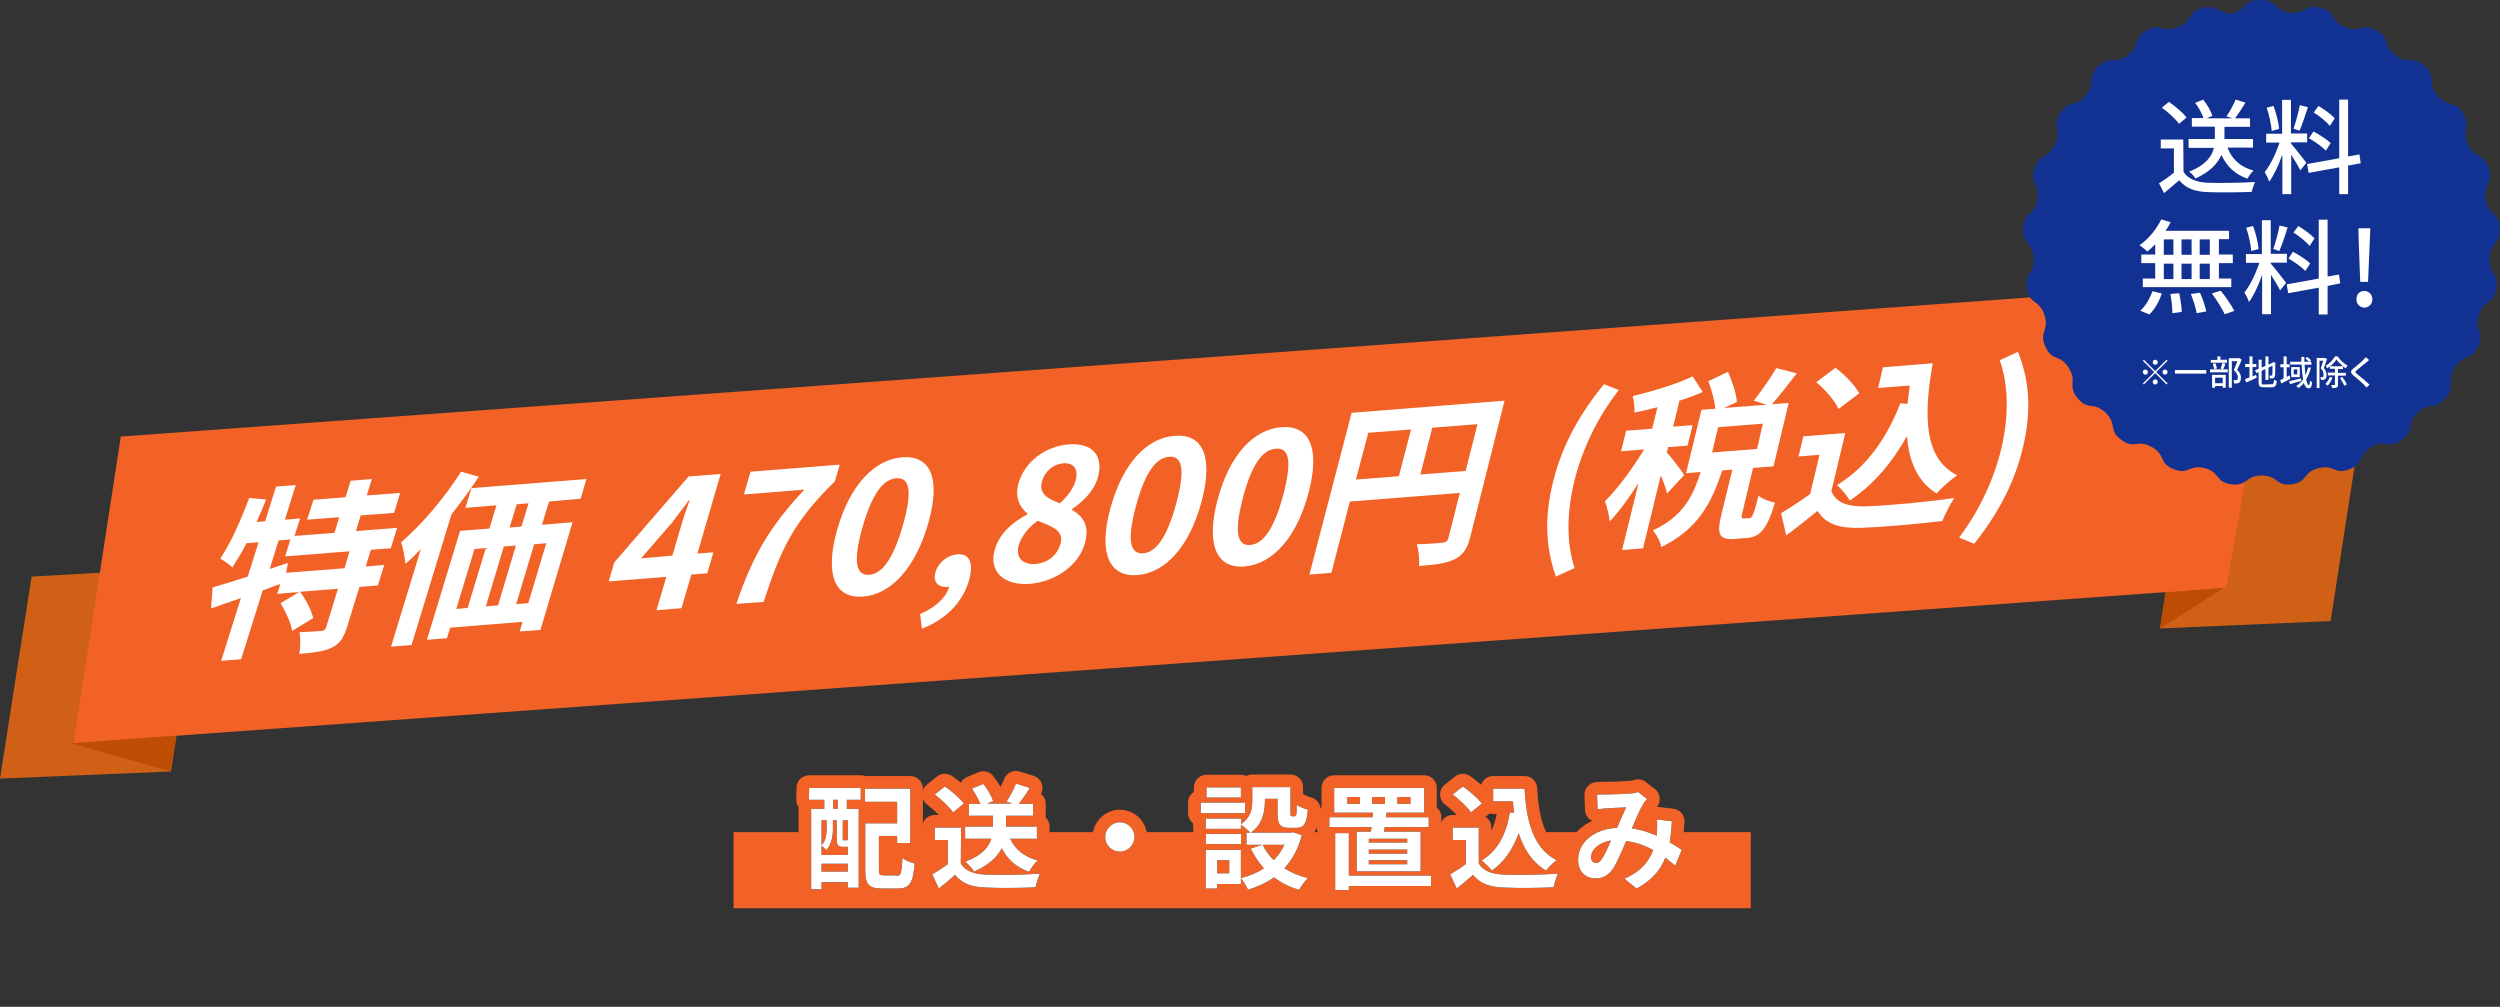 <?xml version="1.0" encoding="utf-8"?>
<!-- Generator: Adobe Illustrator 25.2.1, SVG Export Plug-In . SVG Version: 6.00 Build 0)  -->
<svg version="1.1" id="レイヤー_1" xmlns="http://www.w3.org/2000/svg" xmlns:xlink="http://www.w3.org/1999/xlink" x="0px"
	 y="0px" viewBox="0 0 989 398.3" style="enable-background:new 0 0 989 398.3;" xml:space="preserve">
<rect x="0" y="0" width="989" height="398.3" fill="#333333" stroke="none"/>
<style type="text/css">
	.st0{fill:#CF6015;}
	.st1{fill:#F26226;}
	.st2{fill:#113293;}
	.st3{fill:#FFFFFF;}
	.st4{fill:#BC4D02;}
	.st5{fill:none;stroke:#F26226;stroke-width:10;stroke-linejoin:round;stroke-miterlimit:10;}
</style>
<polygon class="st0" points="0,308 12.5,228.1 80,224.3 67.6,305.2 "/>
<polygon class="st0" points="854.5,248.6 866.9,168.6 934.5,164.8 922,245.7 "/>
<polygon class="st1" points="47.8,172.7 29.1,294 880.7,232.5 902.4,110.4 "/>
<path id="パス_577" class="st2" d="M894.5,0c6.5,0,4.9,4.1,11.3,5c6.5,0.8,5.9-3.6,12.2-1.9c6.3,1.6,3.7,5.2,9.8,7.7
	c6.1,2.4,6.6-2,12.3,1.2s2.3,6,7.6,9.9s6.9-0.3,11.6,4.3c4.8,4.5,0.8,6.4,4.9,11.5c4.2,5.1,6.7,1.5,10.2,7.1s-0.8,6.4,2,12.4
	s6.1,3.1,8.1,9.4s-2.4,6-1.1,12.5c1.2,6.5,5.2,4.6,5.6,11.2s-3.8,5.2-4.2,11.8s3.9,5.7,2.7,12.2s-4.9,4.1-6.9,10.4s2.4,6.5-0.4,12.5
	c-2.8,6-5.8,2.7-9.2,8.3c-3.5,5.6,0.7,6.9-3.5,12s-6.2,1.2-11,5.7s-1,6.9-6.3,10.8c-5.3,3.9-6.3-0.4-12,2.8s-2.7,6.4-8.7,8.8
	c-6.1,2.4-6-2-12.3-0.4s-4.2,5.5-10.6,6.4c-6.5,0.8-5.3-3.5-11.9-3.5c-6.5,0-5.4,4.3-11.9,3.5s-4.3-4.7-10.6-6.4
	c-6.3-1.6-6.3,2.8-12.3,0.4s-3-5.6-8.7-8.8s-6.8,1.1-12-2.8c-5.3-3.9-1.5-6.2-6.3-10.8c-4.8-4.5-6.8-0.6-11-5.7s0-6.4-3.5-12
	s-6.5-2.3-9.2-8.3c-2.8-6,1.6-6.2-0.4-12.5s-5.7-3.9-6.9-10.4s3.1-5.6,2.7-12.2c-0.4-6.6-4.6-5.2-4.2-11.8c0.4-6.6,4.4-4.7,5.6-11.2
	c1.2-6.5-3.2-6.2-1.1-12.5s5.4-3.4,8.1-9.4s-1.5-6.8,2-12.4s6-2,10.2-7.1s0.2-7,4.9-11.5c4.8-4.5,6.3-0.4,11.6-4.3s1.9-6.7,7.6-9.9
	c5.7-3.2,6.2,1.2,12.3-1.2s3.4-6,9.8-7.7s8,4.4,13.8,1.4C890.1,1.7,888,0,894.5,0z"/>
<path class="st3" d="M863.8,68c1.8,2.8,5.1,4.1,9.6,4.3c4.5,0.2,13.6,0,18.7-0.3c-0.4,0.9-1.1,2.7-1.3,3.9
	c-4.6,0.2-12.8,0.3-17.4,0.1c-5.2-0.2-8.7-1.5-11.3-4.7c-1.9,1.7-3.9,3.3-6,5.1l-2-3.9c1.8-1.1,4-2.6,5.9-4.2v-9.6h-5.2v-3.5h8.9
	L863.8,68L863.8,68z M862,49c-1.3-1.9-4.2-4.6-6.8-6.4l2.8-2.3c2.6,1.8,5.6,4.3,7,6.2L862,49z M881.2,58.4c1.7,4.5,5.1,7.7,10.3,9.1
	c-0.9,0.7-1.9,2.2-2.4,3.2c-4.9-1.7-8.2-4.9-10.3-9.4c-1.5,3.3-4.4,6.7-10.3,9.3c-0.4-0.8-1.6-2.1-2.5-2.7c6.7-2.6,9.1-6.2,9.8-9.4
	h-10V55h10.4v-0.5v-4.4h-9.1v-3.4h4.6c-0.6-1.8-1.9-4.2-3.3-6l3.2-1.3c1.5,1.9,3.1,4.6,3.6,6.4l-2.2,1h10.1l-2.3-0.8
	c1.3-1.8,2.8-4.6,3.6-6.6l3.9,1.2c-1.3,2.2-2.9,4.6-4.1,6.2h5.9v3.4H880v4.4V55h11.3v3.4H881.2z"/>
<path class="st3" d="M906.4,56.9c1.2,1.3,5.1,6.3,6,7.5l-2.4,3c-0.7-1.5-2.2-4-3.6-6.2v15.6h-3.5V61.1c-1.4,4.1-3.3,8.2-5.2,10.8
	c-0.3-1.1-1.2-2.8-1.8-3.8c2.2-2.7,4.5-7.5,5.9-11.7h-5.3v-3.5h6.3V39.5h3.5v13.3h6.4v3.5h-6.4L906.4,56.9
	C906.3,56.9,906.4,56.9,906.4,56.9z M898.7,51.8c-0.2-2.5-1-6.3-2-9.2l2.7-0.7c1.1,2.9,2,6.6,2.2,9.1L898.7,51.8z M913,42.4
	c-1,3.2-2.3,7-3.3,9.3l-2.4-0.8c0.9-2.5,2-6.5,2.5-9.3L913,42.4z M928.9,65.5v11.3h-3.5V66.2l-12.1,2.2l-0.6-3.5l12.7-2.3V39.4h3.5
	v22.5l4.5-0.8l0.5,3.5L928.9,65.5z M920.1,59.6c-1.4-1.5-4.3-3.6-6.7-4.9l1.8-2.7c2.4,1.3,5.4,3.2,6.8,4.6L920.1,59.6z M921.7,49.8
	c-1.3-1.6-4-3.8-6.4-5.3l1.9-2.6c2.3,1.4,5.1,3.4,6.4,4.9L921.7,49.8z"/>
<path class="st3" d="M852.6,96.6c-1,1.1-2.1,2.1-3.1,2.9c-0.7-0.7-2.2-1.9-3.1-2.5c3.5-2.4,6.7-6.3,8.6-10.2l3.7,1.1
	c-0.6,1.2-1.2,2.3-2,3.4h25.1v3.3h-4v6.1h5.5v3.4h-5.5v6.1h4.9v3.4h-35v-3.4h4.9v-6.1h-5.5v-3.4h5.5L852.6,96.6L852.6,96.6z
	 M846.7,122.9c2-1.7,3.8-4.8,4.8-7.7l3.7,0.9c-1,3.1-2.8,6.3-4.9,8.3L846.7,122.9z M856,100.8h3.8v-6.1H856V100.8z M856,110.4h3.8
	v-6.1H856V110.4z M862.1,116c0.5,2.4,1,5.5,1,7.4l-3.7,0.5c0-1.9-0.3-5.1-0.8-7.6L862.1,116z M867,100.8v-6.1h-4v6.1H867z
	 M863,104.3v6.1h4v-6.1H863z M870.3,115.8c1.1,2.3,2.1,5.5,2.5,7.4l-3.8,0.7c-0.3-2-1.3-5.1-2.3-7.6L870.3,115.8z M874.2,94.7h-4
	v6.1h4V94.7z M874.2,104.3h-4v6.1h4V104.3z M878.5,115c2,2.4,4.3,5.8,5.4,8l-3.8,1.3c-1-2.2-3.2-5.7-5.1-8.2L878.5,115z"/>
<path class="st3" d="M898.4,104.4c1.2,1.3,5.1,6.3,6,7.5l-2.4,3c-0.7-1.5-2.2-4-3.6-6.2v15.6h-3.5v-15.6c-1.4,4.1-3.3,8.2-5.2,10.8
	c-0.3-1.1-1.2-2.8-1.8-3.8c2.2-2.7,4.5-7.5,5.9-11.7h-5.3v-3.5h6.3V87.1h3.5v13.3h6.4v3.5h-6.4L898.4,104.4L898.4,104.4z
	 M890.6,99.3c-0.2-2.5-1-6.3-2-9.2l2.7-0.7c1.1,2.9,2,6.6,2.2,9.1L890.6,99.3z M905,90c-1,3.2-2.3,7-3.3,9.3l-2.4-0.8
	c0.9-2.5,2-6.5,2.5-9.3L905,90z M920.8,113.1v11.3h-3.5v-10.6l-12.1,2.2l-0.6-3.5l12.7-2.3V86.9h3.5v22.5l4.5-0.8l0.5,3.5
	L920.8,113.1z M912,107.2c-1.4-1.5-4.3-3.6-6.7-4.9l1.8-2.7c2.4,1.3,5.4,3.2,6.8,4.6L912,107.2z M913.7,97.3c-1.3-1.6-4-3.8-6.4-5.3
	l1.9-2.6c2.3,1.4,5.1,3.4,6.4,4.9L913.7,97.3z"/>
<path class="st3" d="M932.2,118.4c0-2,1.3-3.3,3.1-3.3s3.2,1.4,3.2,3.3s-1.4,3.3-3.2,3.3C933.5,121.6,932.2,120.3,932.2,118.4z
	 M933.1,95.2l-0.1-4.9h4.7l-0.2,4.9l-0.7,16.3h-3.1L933.1,95.2z"/>
<path class="st3" d="M857.5,142.7l-4.5,4.5l4.5,4.5l-0.4,0.4l-4.5-4.5l-4.5,4.5l-0.4-0.4l4.5-4.5l-4.5-4.5l0.4-0.4l4.5,4.5l4.5-4.5
	L857.5,142.7z M848.7,148.2c-0.6,0-1-0.5-1-1c0-0.6,0.5-1,1-1c0.6,0,1,0.5,1,1C849.8,147.8,849.3,148.2,848.7,148.2z M851.6,143.3
	c0-0.6,0.5-1,1-1c0.6,0,1,0.5,1,1c0,0.6-0.5,1-1,1S851.6,143.9,851.6,143.3z M853.6,151.1c0,0.6-0.5,1-1,1c-0.6,0-1-0.5-1-1
	c0-0.6,0.5-1,1-1C853.2,150,853.6,150.5,853.6,151.1z M856.5,146.2c0.6,0,1,0.5,1,1c0,0.6-0.5,1-1,1c-0.6,0-1-0.5-1-1
	C855.5,146.6,855.9,146.2,856.5,146.2z"/>
<path class="st3" d="M872.8,146.4v1.4h-12.4v-1.4H872.8z"/>
<path class="st3" d="M874.3,146.1h7v1.2h-7V146.1z M881.1,143.5h-6.5v-1.1h2.6V141h1.2v1.3h2.6v1.2H881.1z M875.1,148.3h5.4v5.1
	h-1.2v-0.7h-3v0.7h-1.2V148.3z M875.9,146c-0.1-0.6-0.3-1.5-0.5-2.1l1-0.2c0.3,0.6,0.5,1.5,0.6,2.1L875.9,146z M876.3,149.4v2.2h3
	v-2.2H876.3z M878.5,145.8c0.2-0.6,0.5-1.5,0.7-2.2l1.2,0.3c-0.3,0.8-0.6,1.6-0.9,2.2L878.5,145.8z M886.8,142.3
	c-0.5,1.3-1.2,2.9-1.8,4c1.3,1.2,1.5,2.3,1.5,3.2s-0.2,1.5-0.7,1.9c-0.3,0.2-0.6,0.3-0.9,0.3c-0.3,0-0.7,0-1.1,0
	c0-0.4-0.1-0.9-0.3-1.3c0.4,0,0.7,0,0.9,0s0.4-0.1,0.5-0.1c0.3-0.2,0.4-0.5,0.4-1c0-0.8-0.4-1.8-1.6-2.9c0.5-1.1,1-2.5,1.4-3.5h-2.2
	v10.5h-1.2v-11.7h3.9l0.2-0.1L886.8,142.3z"/>
<path class="st3" d="M891.1,148.9c0.5-0.2,1-0.4,1.4-0.6l0.3,1.1c-1.4,0.7-3,1.4-4.2,1.9l-0.5-1.3c0.5-0.2,1.1-0.4,1.8-0.7v-4.1
	h-1.7V144h1.7v-3h1.2v3h1.5v1.2h-1.5V148.9z M898.6,152c0.7,0,0.9-0.3,1-1.8c0.3,0.2,0.8,0.4,1.1,0.5c-0.2,1.9-0.6,2.5-2,2.5h-3.1
	c-1.7,0-2.1-0.4-2.1-2.1v-3.9l-0.9,0.4l-0.5-1.1l1.4-0.6v-3.6h1.2v3.1l1.5-0.6V141h1.2v3.2l1.5-0.6l0.2-0.2l0.2-0.2l0.9,0.3
	l-0.1,0.2c0,2.5,0,4.4-0.1,4.9c-0.1,0.6-0.3,0.9-0.7,1s-0.9,0.1-1.3,0.1c0-0.3-0.1-0.8-0.3-1.1c0.3,0,0.7,0,0.8,0
	c0.2,0,0.3-0.1,0.4-0.3c0.1-0.3,0.1-1.5,0.1-3.6l-1.6,0.7v4.9h-1.2V146l-1.5,0.7v4.5c0,0.8,0.1,0.9,1,0.9L898.6,152L898.6,152z"/>
<path class="st3" d="M906.1,149.8c-1.2,0.7-2.5,1.4-3.6,1.9l-0.5-1.3c0.4-0.2,0.9-0.4,1.4-0.7v-4.4h-1.3v-1.2h1.3V141h1.2v3.1h1.2
	v1.2h-1.2v3.8c0.4-0.2,0.7-0.4,1.1-0.6L906.1,149.8z M910.4,150.7c-1.6,0.4-3.2,0.9-4.5,1.3l-0.3-1.2c1.2-0.3,3-0.7,4.7-1.1
	L910.4,150.7z M914.2,145.4c-0.4,1.8-1.1,3.4-1.9,4.7c0.3,1.4,0.7,2.2,1.1,2.2c0.2,0,0.4-0.5,0.4-1.8c0.2,0.3,0.6,0.6,0.9,0.7
	c-0.2,1.8-0.5,2.4-1.5,2.4c-0.8,0-1.4-0.8-1.8-2.1c-0.6,0.8-1.3,1.4-2.1,2c-0.2-0.2-0.7-0.6-0.9-0.8c1.1-0.7,1.9-1.5,2.7-2.6
	c-0.3-1.6-0.5-3.7-0.6-5.9H906v-1.1h4.4c0-0.6,0-1.3,0-1.9h1.2c0,0.7,0,1.3,0,1.9h1.8c-0.3-0.4-0.9-0.9-1.4-1.3l0.7-0.6
	c0.6,0.4,1.3,1,1.6,1.4l-0.6,0.6h0.7v1.1h-2.7c0.1,1.6,0.2,3,0.3,4.2c0.4-1,0.8-2,1.1-3.1L914.2,145.4z M909.8,145.2v4h-3.4v-4
	H909.8z M908.8,146.1h-1.4v2h1.4V146.1z"/>
<path class="st3" d="M920.6,142c-0.4,1.1-0.9,2.6-1.3,3.6c0.9,1.1,1.1,2,1.1,2.8s-0.2,1.3-0.6,1.6c-0.2,0.1-0.5,0.2-0.7,0.3
	c-0.3,0-0.6,0-0.9,0c0-0.3-0.1-0.8-0.3-1.1c0.3,0,0.5,0,0.7,0s0.3,0,0.4-0.1c0.2-0.1,0.2-0.5,0.2-0.9c0-0.7-0.2-1.6-1.1-2.5
	c0.3-0.9,0.7-2.1,1-3h-1.5v10.8h-1.1v-11.9h3h0.2L920.6,142z M922.7,149.4c-0.4,1.2-1.2,2.5-1.9,3.2c-0.2-0.2-0.7-0.6-0.9-0.7
	c0.7-0.7,1.4-1.7,1.8-2.8L922.7,149.4z M924.9,148.5v3.6c0,0.6-0.1,1-0.5,1.2s-1,0.2-1.8,0.2c0-0.3-0.2-0.9-0.4-1.2
	c0.6,0,1.1,0,1.3,0s0.2-0.1,0.2-0.2v-3.6h-2.8v-1.1h2.8v-1.5h-2v-1c-0.4,0.3-0.7,0.6-1.1,0.8c-0.1-0.3-0.4-0.8-0.6-1
	c1.5-0.8,3-2.4,3.7-3.7h1.1c1,1.5,2.5,2.9,3.9,3.6c-0.2,0.3-0.5,0.7-0.7,1.1c-0.4-0.2-0.7-0.5-1.1-0.7v1h-2v1.5h3.1v1.1h-3.1
	L924.9,148.5L924.9,148.5z M926.9,144.9c-1-0.8-2-1.8-2.6-2.7c-0.6,0.9-1.4,1.9-2.5,2.7H926.9z M926.6,149.1c0.7,0.9,1.5,2.2,1.8,3
	l-1,0.5c-0.3-0.8-1.1-2.1-1.7-3L926.6,149.1z"/>
<path class="st3" d="M936.2,143.3c-0.9,0.8-2.8,2.2-3.8,3.1c-0.8,0.7-0.8,0.8,0,1.5c1.2,1,3.6,2.9,5,4.3l-1.2,1.1
	c-0.3-0.4-0.7-0.7-1-1.1c-0.9-0.9-2.9-2.7-4.2-3.7c-1.3-1.1-1.2-1.8,0.1-2.8c1-0.9,3-2.4,3.9-3.4c0.3-0.3,0.7-0.7,0.9-1l1.3,1.1
	C936.9,142.7,936.5,143.1,936.2,143.3z"/>
<polygon class="st4" points="28.2,294 67.6,305.2 69.8,291 "/>
<polygon class="st4" points="856.7,234.4 854.5,248.6 879.8,232.5 "/>
<rect id="長方形_1461_1_" x="290.2" y="329.2" class="st1" width="402.4" height="30.1"/>
<g>
	<g>
		<path class="st5" d="M320.1,311.7h20.4v4.7H335v3.6h4.7v31.2h-4.3V349H325v2.8h-4.1V320h5.2v-3.6H320L320.1,311.7z M333.5,335
			c-1.9,0-2.5-0.6-2.5-3.2v-7.3h-1.5v3.6c0,2.5-0.5,5.8-2.6,8.2c-0.4-0.5-1.3-1.3-1.9-1.7v3.6h10.4V335H335H333.5z M325,324.5v9.9
			c1.8-1.9,2-4.4,2-6.4v-3.5H325z M335.4,344.8v-3.1H325v3.1H335.4z M331.4,316.4h-1.8v3.6h1.8V316.4z M335.4,324.5h-2v7.3
			c0,0.6,0,0.6,0.4,0.6h0.8c0.4,0,0.5,0,0.6-0.1c0,0,0.1,0.1,0.2,0.2V324.5z M354.7,346.5c1.7,0,2-1.1,2.3-7
			c1.2,0.9,3.4,1.8,4.8,2.1c-0.5,7.6-2,9.9-6.6,9.9h-6.3c-5,0-6.6-1.5-6.6-7.1v-18.7h12.6v-8.5h-12.7V312h17.9v21.5h-5.2v-2.8h-7.2
			v13.5c0,1.9,0.3,2.1,2,2.1h5L354.7,346.5L354.7,346.5z"/>
		<path class="st5" d="M380.1,341.6c1.8,3,5.2,4.2,9.9,4.4c5.3,0.2,15.4,0.1,21.4-0.4c-0.6,1.3-1.4,3.9-1.7,5.4
			c-5.4,0.3-14.4,0.4-19.8,0.1c-5.5-0.2-9.2-1.5-12.1-5c-2,1.8-4,3.5-6.4,5.4l-2.6-5.6c1.9-1.1,4.2-2.6,6.2-4.1v-9.5h-5.2v-4.9h10.4
			L380.1,341.6L380.1,341.6z M377,321.4c-1.4-2.2-4.6-5.1-7.2-7.1l4-3.2c2.7,1.9,6,4.7,7.5,6.8L377,321.4z M399.6,331.8
			c2,4.2,5.6,7.2,10.9,8.6c-1.1,1-2.7,3.1-3.4,4.5c-5.1-1.8-8.5-4.9-10.8-9.3c-1.8,3.4-5.1,6.6-10.9,9.2c-0.7-1.1-2.3-3-3.6-3.9
			c6.8-2.5,9.4-5.9,10.4-9.1h-10.4V327h11v-4.3h-9.5V318h4.5c-0.7-1.8-2-4.1-3.3-6l4.5-1.9c1.7,2.1,3.3,4.9,3.9,6.8l-2.4,1h10
			l-2.3-0.8c1.3-2,2.9-4.9,3.7-7.1l5.5,1.7c-1.4,2.3-3,4.5-4.3,6.3h5.6v4.7H398v4.3h12.2v4.8H399.6z"/>
		<path class="st5" d="M448.8,331.1c0,3.2-2.6,5.8-5.8,5.8s-5.8-2.6-5.8-5.8c0-3.1,2.6-5.8,5.8-5.8S448.8,327.9,448.8,331.1z"/>
		<path class="st5" d="M492.6,321.7H475v-4.2h17.6V321.7z M515,330.4c-1.4,5.4-3.8,9.7-6.9,13.1c2.7,1.7,5.8,3,9.3,3.9
			c-1.2,1.1-2.7,3.2-3.5,4.6c-3.8-1.1-7.1-2.8-9.9-4.9c-3,2.1-6.5,3.7-10.3,4.9c-0.5-1.3-1.8-3.4-2.8-4.6v2.3h-9.4v1.8H477v-15.3
			h13.9v11.2c3.4-0.9,6.4-2.1,9.1-3.9c-2.1-2.3-3.8-4.9-5.2-7.8l4.6-1.5h-6.3v-4.8h1.5c-0.8-0.9-2.7-2.5-3.7-3.2v1.7H477v-4.1h14
			v2.2c3.9-2.7,4.4-6.2,4.4-9.2v-5.4h15.1v10.1c0,1.3,0.1,1.4,0.6,1.4h1.1c0.6,0,0.8-0.6,0.8-4.5c1,0.8,3.1,1.5,4.4,1.9
			c-0.5,5.6-1.6,7.2-4.6,7.2H510c-3.6,0-4.6-1.4-4.6-5.8V316h-5v0.8c0,4.2-0.9,9.4-5.6,12.6h15.8l0.9-0.2L515,330.4z M491,333.9
			h-13.9v-4H491V333.9z M490.9,315.5h-13.6v-4h13.6V315.5z M486.3,340.3h-4.8v5.2h4.8V340.3z M499.5,334.2c1.1,2.3,2.6,4.3,4.4,6.1
			c1.8-1.8,3.1-3.8,4.2-6.1H499.5z"/>
		<path class="st5" d="M542.3,329c0.1-0.5,0.2-1.1,0.3-1.8h-16.7v-3.9H543l0.1-1.8h-15.3v-9.8h35.6v9.8h-14.9l-0.2,1.8h16.9v3.9
			h-17.4l-0.3,1.8H562v15.7h-25.3V329H542.3z M566.1,350.5h-32.5v1.6h-5.4v-22.5h5.4v16.8h32.5V350.5z M538,315.3h-5v2.7h5V315.3z
			 M556.7,331.8h-15.2v1.5h15.2V331.8z M556.7,336.1h-15.2v1.6h15.2V336.1z M556.7,340.3h-15.2v1.6h15.2V340.3z M542.8,318h5.1v-2.7
			h-5.1V318z M552.8,318h5.2v-2.7h-5.2V318z"/>
		<path class="st5" d="M585,341.6c1.8,3,5.2,4.2,9.9,4.4c5.3,0.2,15.4,0.1,21.4-0.4c-0.6,1.3-1.4,3.9-1.7,5.4
			c-5.4,0.3-14.4,0.4-19.8,0.1c-5.5-0.2-9.2-1.5-12.1-5c-2,1.8-4,3.5-6.4,5.4l-2.6-5.6c1.9-1.1,4.2-2.6,6.2-4.1v-9.5h-5.2v-4.9H585
			V341.6z M581.9,321.4c-1.4-2.2-4.6-5.1-7.2-7.1l4-3.2c2.7,1.9,6,4.7,7.5,6.8L581.9,321.4z M599,321.5c-0.2-1.5-0.4-3-0.5-4.5h-7.8
			v-5h12.4c0.7,12.7,3.4,23.6,12.7,28.3c-1.3,0.9-3.2,2.8-4.2,4.1c-5.5-3.3-8.8-8.5-10.8-14.8c-2.3,6.4-5.7,11.4-10.6,14.8
			c-0.8-1-2.9-3.1-4.1-4c6.3-3.7,9.8-10.4,11.2-19L599,321.5z"/>
		<path class="st5" d="M635.4,314.3c2.6,0,7.3-0.2,9.5-0.4c1.1,0,2.3-0.3,3.1-0.6l3.6,2.8c-0.6,0.7-1.2,1.3-1.5,1.9
			c-1.2,1.9-2.9,5.8-4.5,9.7c3.5,0.5,6.8,1.6,9.8,2.9c0-0.5,0.1-1,0.1-1.5c0.1-1.8,0.1-3.6,0-4.9l5.9,0.7c-0.2,3-0.4,5.8-0.9,8.3
			c1.9,1.1,3.5,2.1,4.8,3l-2.6,6.3c-1.2-1.1-2.5-2.1-3.9-3.2c-2,5.1-5.4,9-11.4,12.2l-4.8-3.9c6.8-2.9,9.9-7.2,11.4-11.3
			c-3.2-1.8-6.8-3.1-10.7-3.6c-1.6,3.8-3.5,8.3-5.1,10.8c-1.8,2.7-4,4-7,4c-4,0-6.9-2.7-6.9-7.3c0-7,6.3-12.3,15.4-12.7
			c1.3-3,2.6-6,3.6-8.1c-1.8,0.1-5.7,0.2-7.7,0.4c-0.9,0-2.5,0.2-3.6,0.4l-0.2-5.8C632.8,314.2,634.4,314.3,635.4,314.3z
			 M631.4,341.4c0.9,0,1.5-0.4,2.3-1.6c1.2-1.7,2.4-4.5,3.6-7.3c-5,0.8-7.9,3.8-7.9,6.7C629.5,340.7,630.4,341.4,631.4,341.4z"/>
	</g>
	<g>
		<path d="M320.1,311.7h20.4v4.7H335v3.6h4.7v31.2h-4.3V349H325v2.8h-4.1V320h5.2v-3.6H320L320.1,311.7z M333.5,335
			c-1.9,0-2.5-0.6-2.5-3.2v-7.3h-1.5v3.6c0,2.5-0.5,5.8-2.6,8.2c-0.4-0.5-1.3-1.3-1.9-1.7v3.6h10.4V335H335H333.5z M325,324.5v9.9
			c1.8-1.9,2-4.4,2-6.4v-3.5H325z M335.4,344.8v-3.1H325v3.1H335.4z M331.4,316.4h-1.8v3.6h1.8V316.4z M335.4,324.5h-2v7.3
			c0,0.6,0,0.6,0.4,0.6h0.8c0.4,0,0.5,0,0.6-0.1c0,0,0.1,0.1,0.2,0.2V324.5z M354.7,346.5c1.7,0,2-1.1,2.3-7
			c1.2,0.9,3.4,1.8,4.8,2.1c-0.5,7.6-2,9.9-6.6,9.9h-6.3c-5,0-6.6-1.5-6.6-7.1v-18.7h12.6v-8.5h-12.7V312h17.9v21.5h-5.2v-2.8h-7.2
			v13.5c0,1.9,0.3,2.1,2,2.1h5L354.7,346.5L354.7,346.5z"/>
		<path d="M380.1,341.6c1.8,3,5.2,4.2,9.9,4.4c5.3,0.2,15.4,0.1,21.4-0.4c-0.6,1.3-1.4,3.9-1.7,5.4c-5.4,0.3-14.4,0.4-19.8,0.1
			c-5.5-0.2-9.2-1.5-12.1-5c-2,1.8-4,3.5-6.4,5.4l-2.6-5.6c1.9-1.1,4.2-2.6,6.2-4.1v-9.5h-5.2v-4.9h10.4L380.1,341.6L380.1,341.6z
			 M377,321.4c-1.4-2.2-4.6-5.1-7.2-7.1l4-3.2c2.7,1.9,6,4.7,7.5,6.8L377,321.4z M399.6,331.8c2,4.2,5.6,7.2,10.9,8.6
			c-1.1,1-2.7,3.1-3.4,4.5c-5.1-1.8-8.5-4.9-10.8-9.3c-1.8,3.4-5.1,6.6-10.9,9.2c-0.7-1.1-2.3-3-3.6-3.9c6.8-2.5,9.4-5.9,10.4-9.1
			h-10.4V327h11v-4.3h-9.5V318h4.5c-0.7-1.8-2-4.1-3.3-6l4.5-1.9c1.7,2.1,3.3,4.9,3.9,6.8l-2.4,1h10l-2.3-0.8c1.3-2,2.9-4.9,3.7-7.1
			l5.5,1.7c-1.4,2.3-3,4.5-4.3,6.3h5.6v4.7H398v4.3h12.2v4.8H399.6z"/>
		<path d="M448.8,331.1c0,3.2-2.6,5.8-5.8,5.8s-5.8-2.6-5.8-5.8c0-3.1,2.6-5.8,5.8-5.8S448.8,327.9,448.8,331.1z"/>
		<path d="M492.6,321.7H475v-4.2h17.6V321.7z M515,330.4c-1.4,5.4-3.8,9.7-6.9,13.1c2.7,1.7,5.8,3,9.3,3.9c-1.2,1.1-2.7,3.2-3.5,4.6
			c-3.8-1.1-7.1-2.8-9.9-4.9c-3,2.1-6.5,3.7-10.3,4.9c-0.5-1.3-1.8-3.4-2.8-4.6v2.3h-9.4v1.8H477v-15.3h13.9v11.2
			c3.4-0.9,6.4-2.1,9.1-3.9c-2.1-2.3-3.8-4.9-5.2-7.8l4.6-1.5h-6.3v-4.8h1.5c-0.8-0.9-2.7-2.5-3.7-3.2v1.7H477v-4.1h14v2.2
			c3.9-2.7,4.4-6.2,4.4-9.2v-5.4h15.1v10.1c0,1.3,0.1,1.4,0.6,1.4h1.1c0.6,0,0.8-0.6,0.8-4.5c1,0.8,3.1,1.5,4.4,1.9
			c-0.5,5.6-1.6,7.2-4.6,7.2H510c-3.6,0-4.6-1.4-4.6-5.8V316h-5v0.8c0,4.2-0.9,9.4-5.6,12.6h15.8l0.9-0.2L515,330.4z M491,333.9
			h-13.9v-4H491V333.9z M490.9,315.5h-13.6v-4h13.6V315.5z M486.3,340.3h-4.8v5.2h4.8V340.3z M499.5,334.2c1.1,2.3,2.6,4.3,4.4,6.1
			c1.8-1.8,3.1-3.8,4.2-6.1H499.5z"/>
		<path d="M542.3,329c0.1-0.5,0.2-1.1,0.3-1.8h-16.7v-3.9H543l0.1-1.8h-15.3v-9.8h35.6v9.8h-14.9l-0.2,1.8h16.9v3.9h-17.4l-0.3,1.8
			H562v15.7h-25.3V329H542.3z M566.1,350.5h-32.5v1.6h-5.4v-22.5h5.4v16.8h32.5V350.5z M538,315.3h-5v2.7h5V315.3z M556.7,331.8
			h-15.2v1.5h15.2V331.8z M556.7,336.1h-15.2v1.6h15.2V336.1z M556.7,340.3h-15.2v1.6h15.2V340.3z M542.8,318h5.1v-2.7h-5.1V318z
			 M552.8,318h5.2v-2.7h-5.2V318z"/>
		<path d="M585,341.6c1.8,3,5.2,4.2,9.9,4.4c5.3,0.2,15.4,0.1,21.4-0.4c-0.6,1.3-1.4,3.9-1.7,5.4c-5.4,0.3-14.4,0.4-19.8,0.1
			c-5.5-0.2-9.2-1.5-12.1-5c-2,1.8-4,3.5-6.4,5.4l-2.6-5.6c1.9-1.1,4.2-2.6,6.2-4.1v-9.5h-5.2v-4.9H585V341.6z M581.9,321.4
			c-1.4-2.2-4.6-5.1-7.2-7.1l4-3.2c2.7,1.9,6,4.7,7.5,6.8L581.9,321.4z M599,321.5c-0.2-1.5-0.4-3-0.5-4.5h-7.8v-5h12.4
			c0.7,12.7,3.4,23.6,12.7,28.3c-1.3,0.9-3.2,2.8-4.2,4.1c-5.5-3.3-8.8-8.5-10.8-14.8c-2.3,6.4-5.7,11.4-10.6,14.8
			c-0.8-1-2.9-3.1-4.1-4c6.3-3.7,9.8-10.4,11.2-19L599,321.5z"/>
		<path d="M635.4,314.3c2.6,0,7.3-0.2,9.5-0.4c1.1,0,2.3-0.3,3.1-0.6l3.6,2.8c-0.6,0.7-1.2,1.3-1.5,1.9c-1.2,1.9-2.9,5.8-4.5,9.7
			c3.5,0.5,6.8,1.6,9.8,2.9c0-0.5,0.1-1,0.1-1.5c0.1-1.8,0.1-3.6,0-4.9l5.9,0.7c-0.2,3-0.4,5.8-0.9,8.3c1.9,1.1,3.5,2.1,4.8,3
			l-2.6,6.3c-1.2-1.1-2.5-2.1-3.9-3.2c-2,5.1-5.4,9-11.4,12.2l-4.8-3.9c6.8-2.9,9.9-7.2,11.4-11.3c-3.2-1.8-6.8-3.1-10.7-3.6
			c-1.6,3.8-3.5,8.3-5.1,10.8c-1.8,2.7-4,4-7,4c-4,0-6.9-2.7-6.9-7.3c0-7,6.3-12.3,15.4-12.7c1.3-3,2.6-6,3.6-8.1
			c-1.8,0.1-5.7,0.2-7.7,0.4c-0.9,0-2.5,0.2-3.6,0.4l-0.2-5.8C632.8,314.2,634.4,314.3,635.4,314.3z M631.4,341.4
			c0.9,0,1.5-0.4,2.3-1.6c1.2-1.7,2.4-4.5,3.6-7.3c-5,0.8-7.9,3.8-7.9,6.7C629.5,340.7,630.4,341.4,631.4,341.4z"/>
	</g>
	<g>
		<path class="st3" d="M320.1,311.7h20.4v4.7H335v3.6h4.7v31.2h-4.3V349H325v2.8h-4.1V320h5.2v-3.6H320L320.1,311.7z M333.5,335
			c-1.9,0-2.5-0.6-2.5-3.2v-7.3h-1.5v3.6c0,2.5-0.5,5.8-2.6,8.2c-0.4-0.5-1.3-1.3-1.9-1.7v3.6h10.4V335H335H333.5z M325,324.5v9.9
			c1.8-1.9,2-4.4,2-6.4v-3.5H325z M335.4,344.8v-3.1H325v3.1H335.4z M331.4,316.4h-1.8v3.6h1.8V316.4z M335.4,324.5h-2v7.3
			c0,0.6,0,0.6,0.4,0.6h0.8c0.4,0,0.5,0,0.6-0.1c0,0,0.1,0.1,0.2,0.2V324.5z M354.7,346.5c1.7,0,2-1.1,2.3-7
			c1.2,0.9,3.4,1.8,4.8,2.1c-0.5,7.6-2,9.9-6.6,9.9h-6.3c-5,0-6.6-1.5-6.6-7.1v-18.7h12.6v-8.5h-12.7V312h17.9v21.5h-5.2v-2.8h-7.2
			v13.5c0,1.9,0.3,2.1,2,2.1h5L354.7,346.5L354.7,346.5z"/>
		<path class="st3" d="M380.1,341.6c1.8,3,5.2,4.2,9.9,4.4c5.3,0.2,15.4,0.1,21.4-0.4c-0.6,1.3-1.4,3.9-1.7,5.4
			c-5.4,0.3-14.4,0.4-19.8,0.1c-5.5-0.2-9.2-1.5-12.1-5c-2,1.8-4,3.5-6.4,5.4l-2.6-5.6c1.9-1.1,4.2-2.6,6.2-4.1v-9.5h-5.2v-4.9h10.4
			L380.1,341.6L380.1,341.6z M377,321.4c-1.4-2.2-4.6-5.1-7.2-7.1l4-3.2c2.7,1.9,6,4.7,7.5,6.8L377,321.4z M399.6,331.8
			c2,4.2,5.6,7.2,10.9,8.6c-1.1,1-2.7,3.1-3.4,4.5c-5.1-1.8-8.5-4.9-10.8-9.3c-1.8,3.4-5.1,6.6-10.9,9.2c-0.7-1.1-2.3-3-3.6-3.9
			c6.8-2.5,9.4-5.9,10.4-9.1h-10.4V327h11v-4.3h-9.5V318h4.5c-0.7-1.8-2-4.1-3.3-6l4.5-1.9c1.7,2.1,3.3,4.9,3.9,6.8l-2.4,1h10
			l-2.3-0.8c1.3-2,2.9-4.9,3.7-7.1l5.5,1.7c-1.4,2.3-3,4.5-4.3,6.3h5.6v4.7H398v4.3h12.2v4.8H399.6z"/>
		<path class="st3" d="M448.8,331.1c0,3.2-2.6,5.8-5.8,5.8s-5.8-2.6-5.8-5.8c0-3.1,2.6-5.8,5.8-5.8S448.8,327.9,448.8,331.1z"/>
		<path class="st3" d="M492.6,321.7H475v-4.2h17.6V321.7z M515,330.4c-1.4,5.4-3.8,9.7-6.9,13.1c2.7,1.7,5.8,3,9.3,3.9
			c-1.2,1.1-2.7,3.2-3.5,4.6c-3.8-1.1-7.1-2.8-9.9-4.9c-3,2.1-6.5,3.7-10.3,4.9c-0.5-1.3-1.8-3.4-2.8-4.6v2.3h-9.4v1.8H477v-15.3
			h13.9v11.2c3.4-0.9,6.4-2.1,9.1-3.9c-2.1-2.3-3.8-4.9-5.2-7.8l4.6-1.5h-6.3v-4.8h1.5c-0.8-0.9-2.7-2.5-3.7-3.2v1.7H477v-4.1h14
			v2.2c3.9-2.7,4.4-6.2,4.4-9.2v-5.4h15.1v10.1c0,1.3,0.1,1.4,0.6,1.4h1.1c0.6,0,0.8-0.6,0.8-4.5c1,0.8,3.1,1.5,4.4,1.9
			c-0.5,5.6-1.6,7.2-4.6,7.2H510c-3.6,0-4.6-1.4-4.6-5.8V316h-5v0.8c0,4.2-0.9,9.4-5.6,12.6h15.8l0.9-0.2L515,330.4z M491,333.9
			h-13.9v-4H491V333.9z M490.9,315.5h-13.6v-4h13.6V315.5z M486.3,340.3h-4.8v5.2h4.8V340.3z M499.5,334.2c1.1,2.3,2.6,4.3,4.4,6.1
			c1.8-1.8,3.1-3.8,4.2-6.1H499.5z"/>
		<path class="st3" d="M542.3,329c0.1-0.5,0.2-1.1,0.3-1.8h-16.7v-3.9H543l0.1-1.8h-15.3v-9.8h35.6v9.8h-14.9l-0.2,1.8h16.9v3.9
			h-17.4l-0.3,1.8H562v15.7h-25.3V329H542.3z M566.1,350.5h-32.5v1.6h-5.4v-22.5h5.4v16.8h32.5V350.5z M538,315.3h-5v2.7h5V315.3z
			 M556.7,331.8h-15.2v1.5h15.2V331.8z M556.7,336.1h-15.2v1.6h15.2V336.1z M556.7,340.3h-15.2v1.6h15.2V340.3z M542.8,318h5.1v-2.7
			h-5.1V318z M552.8,318h5.2v-2.7h-5.2V318z"/>
		<path class="st3" d="M585,341.6c1.8,3,5.2,4.2,9.9,4.4c5.3,0.2,15.4,0.1,21.4-0.4c-0.6,1.3-1.4,3.9-1.7,5.4
			c-5.4,0.3-14.4,0.4-19.8,0.1c-5.5-0.2-9.2-1.5-12.1-5c-2,1.8-4,3.5-6.4,5.4l-2.6-5.6c1.9-1.1,4.2-2.6,6.2-4.1v-9.5h-5.2v-4.9H585
			V341.6z M581.9,321.4c-1.4-2.2-4.6-5.1-7.2-7.1l4-3.2c2.7,1.9,6,4.7,7.5,6.8L581.9,321.4z M599,321.5c-0.2-1.5-0.4-3-0.5-4.5h-7.8
			v-5h12.4c0.7,12.7,3.4,23.6,12.7,28.3c-1.3,0.9-3.2,2.8-4.2,4.1c-5.5-3.3-8.8-8.5-10.8-14.8c-2.3,6.4-5.7,11.4-10.6,14.8
			c-0.8-1-2.9-3.1-4.1-4c6.3-3.7,9.8-10.4,11.2-19L599,321.5z"/>
		<path class="st3" d="M635.4,314.3c2.6,0,7.3-0.2,9.5-0.4c1.1,0,2.3-0.3,3.1-0.6l3.6,2.8c-0.6,0.7-1.2,1.3-1.5,1.9
			c-1.2,1.9-2.9,5.8-4.5,9.7c3.5,0.5,6.8,1.6,9.8,2.9c0-0.5,0.1-1,0.1-1.5c0.1-1.8,0.1-3.6,0-4.9l5.9,0.7c-0.2,3-0.4,5.8-0.9,8.3
			c1.9,1.1,3.5,2.1,4.8,3l-2.6,6.3c-1.2-1.1-2.5-2.1-3.9-3.2c-2,5.1-5.4,9-11.4,12.2l-4.8-3.9c6.8-2.9,9.9-7.2,11.4-11.3
			c-3.2-1.8-6.8-3.1-10.7-3.6c-1.6,3.8-3.5,8.3-5.1,10.8c-1.8,2.7-4,4-7,4c-4,0-6.9-2.7-6.9-7.3c0-7,6.3-12.3,15.4-12.7
			c1.3-3,2.6-6,3.6-8.1c-1.8,0.1-5.7,0.2-7.7,0.4c-0.9,0-2.5,0.2-3.6,0.4l-0.2-5.8C632.8,314.2,634.4,314.3,635.4,314.3z
			 M631.4,341.4c0.9,0,1.5-0.4,2.3-1.6c1.2-1.7,2.4-4.5,3.6-7.3c-5,0.8-7.9,3.8-7.9,6.7C629.5,340.7,630.4,341.4,631.4,341.4z"/>
	</g>
</g>
<g>
	<path class="st3" d="M146.7,217.5l-2,6.6l7.3-0.6l-2.5,8.1l-7.3,0.6l-4.8,15.5c-1.4,4.5-2.8,6.9-6.1,8.5c-3.4,1.6-7.5,2-12.9,2.5
		c0.5-2.5,0.5-6.2,0.1-8.6c3.6-0.1,7.5-0.4,8.6-0.5c1.2-0.2,1.6-0.4,1.9-1.4l4.7-15.3l-15,1.2c2.2,3,4.5,7.2,5.2,10.4l-8.3,5.1
		c-0.5-3.1-2.6-7.7-4.6-11l7.4-4.4l-8.7,0.7l1.2-3.9c-2.3,0.8-4.7,1.7-7,2.6l-8.5,27.2l-7.9,0.6l7.8-24.8c-4.3,1.5-8.3,2.9-11.8,4.1
		l0.6-8.3c3.8-1.1,8.6-2.6,13.9-4.3l4.3-13.6l-4.8,0.4c-1.8,3.6-3.8,6.8-5.6,9.6c-0.9-1-3.4-2.8-4.8-3.5c4.2-6.1,8.2-15.3,11.5-24
		l6.7,0.6c-1.2,3-2.5,5.9-3.8,8.9l3.4-0.3l4.3-13.7l7.8-0.6l-4.3,13.7l6-0.5l-2.2,6.9l15.8-1.2l1.9-6.2l-12.7,1l2.5-7.9l12.7-1
		l2-6.5l8.4-0.7l-2,6.5l13.2-1l-2.4,7.9l-13.2,1l-1.9,6.2l16.3-1.3l-2.5,8.1L146.7,217.5z M138.3,218.1l-25.5,2l2.1-6.7l-4.7,0.4
		l-3.5,11.3l7.2-2.4l-0.7,3.9l23.1-1.8L138.3,218.1z"/>
	<path class="st3" d="M189.4,188.6c-3.3,5-7,10.1-10.8,14.9l-15.8,51.7l-8.1,0.6l11.8-38.6c-2,2.1-4,4.1-6.1,5.8
		c-0.2-2-1-6.5-1.7-8.5c8.1-6.9,17.1-17.5,23.7-27.9L189.4,188.6z M217.2,198.4l-2.8,9.2l12.1-1l-12.7,42.6l-8.2,0.6l1.1-3.8
		l-28.6,2.3l-1.3,4.2l-7.9,0.6l13.1-43.1l11.6-0.9l2.8-9.2l-12.3,1l2.4-7.8l45.5-3.6l-2.3,7.8L217.2,198.4z M180.5,240.9l4.5-0.4
		l7.2-23.7l-4.5,0.4L180.5,240.9z M199.3,216.2l-7.1,23.7l4.8-0.4l7.1-23.7L199.3,216.2z M209.1,199.1l-4.7,0.4l-2.8,9.2l4.7-0.4
		L209.1,199.1z M216.1,214.9l-4.8,0.4l-7.1,23.7l4.8-0.4L216.1,214.9z"/>
	<path class="st3" d="M263.6,228.2l-22.8,1.8l2.2-7.5l29.4-34l12.7-1l-9.2,31.5l6.3-0.5l-2.4,8.3l-6.3,0.5l-3.9,13.3l-9.9,0.8
		L263.6,228.2z M266,219.8l3.1-10.6c0.9-3.2,2.6-8.2,3.7-11.3l-0.3,0c-2.1,3-4.4,5.8-6.7,8.9l-12.2,14.1L266,219.8z"/>
	<path class="st3" d="M318.2,193.7l-23.9,1.9l2.6-9l35.3-2.8l-1.9,6.6c-16.4,16-21.4,26.8-28.2,47.7l-10.8,0.8
		C297.6,220.4,304.2,208.6,318.2,193.7z"/>
	<path class="st3" d="M331.2,209.5c5.1-17.9,14.9-27.8,25.8-28.6s15.3,8,10.3,25.8c-5.1,18.1-14.9,28.5-25.9,29.3
		C330.4,236.9,326.1,227.6,331.2,209.5z M357.3,207.4c4.1-14.7,1.9-18.5-2.7-18.2c-4.6,0.4-9.2,4.7-13.4,19.4
		c-4.2,14.8-2,19.1,2.6,18.8S353.1,222.3,357.3,207.4z"/>
	<path class="st3" d="M364,242.9c6.2-2.6,10.4-6.7,11.5-10.8c-0.2,0-0.4,0-0.6,0.1c-3.5,0.3-6-1.8-4.8-5.9c1.1-3.9,4.9-6.7,8.6-7
		c4.9-0.4,6.5,3.4,4.7,10.1c-2.4,8.7-9.2,15.7-18.7,19.3L364,242.9z"/>
	<path class="st3" d="M393.5,217.6c1.8-6.6,7.2-11.1,12.9-14.1l0.1-0.3c-3.2-2.7-5.1-6.4-3.6-11.9c2.4-8.7,10.8-14.8,19.9-15.5
		c9.4-0.7,13.9,4.5,11.5,13.1c-1.4,5.2-6,9.7-10.1,12.4l-0.1,0.4c4.1,2.4,7.1,6,5.1,13.2c-2.3,8.3-11.1,15.2-22,16.1
		C397.1,231.6,391.1,226.1,393.5,217.6z M419.5,215.2c1.5-5.3-3-6.8-9-9.2c-3.4,2.5-6.4,5.9-7.5,9.7c-1.4,4.9,1.7,7.8,6.7,7.4
		C414.2,222.7,418.2,219.9,419.5,215.2z M425.5,190.2c1.2-4.4-0.5-7.3-5-6.9c-3.6,0.3-7.1,2.9-8.3,7.2c-1.3,4.8,2.2,6.8,7.1,8.6
		C422.5,196.2,424.6,193.2,425.5,190.2z"/>
	<path class="st3" d="M439.3,201c4.9-17.9,14.5-27.8,25.4-28.6c10.9-0.9,15.4,7.9,10.7,25.8c-4.8,18.1-14.5,28.5-25.5,29.3
		C438.9,228.3,434.4,219,439.3,201z M465.4,198.9c3.9-14.7,1.7-18.5-2.9-18.2c-4.6,0.4-9.1,4.7-13.1,19.4c-4,14.8-1.8,19.1,2.8,18.8
		C456.8,218.6,461.4,213.7,465.4,198.9z"/>
	<path class="st3" d="M481.7,197.6c4.8-17.9,14.3-27.7,25.2-28.6s15.5,7.9,10.8,25.8c-4.7,18-14.4,28.4-25.4,29.3
		C481.4,225,476.9,215.7,481.7,197.6z M507.7,195.6c3.9-14.7,1.6-18.5-3-18.1c-4.6,0.4-9.1,4.7-13,19.4c-3.9,14.8-1.7,19.1,2.9,18.7
		S503.8,210.4,507.7,195.6z"/>
	<path class="st3" d="M581.7,212.2c-1.2,4.8-2.8,7.3-6.2,9c-3.3,1.7-7.6,2.2-14.1,2.7c0.2-2.4-0.2-6.4-0.9-8.6c4,0,8.7-0.5,10.2-0.6
		c1.4-0.2,2-0.7,2.3-1.9l4.5-17.8l-43.5,3.4l-7.3,28.2l-8.7,0.7l16.7-64l60.5-4.8L581.7,212.2z M536.4,189.7l17-1.3l4.8-18.5
		l-16.9,1.3L536.4,189.7z M579.8,186.3l4.7-18.5l-17.9,1.4l-4.7,18.5L579.8,186.3z"/>
	<path class="st3" d="M614.4,190.6C618,176,625,163.7,634.5,152l5.9,2.3c-8.7,11.1-14.5,23.7-17.5,35.7c-3,12.1-3.4,24.3,0,34.7
		l-7.4,3.4C611.7,217.1,610.7,205.4,614.4,190.6z"/>
	<path class="st3" d="M659.5,195.2c-0.4-1.8-1.4-4.6-2.5-7.1l-7,28.8l-8.3,0.7l6.5-26.5c-3.7,5.8-7.7,11.3-11.4,15.2
		c-0.2-2.4-1.1-5.9-1.9-8c5.2-5.1,11.1-13.2,15.5-20.5l-9.1,0.7l2-8.1l10.3-0.8l2.1-8.5c-3.2,0.8-6.2,1.6-9.1,2.1
		c0.1-1.9-0.2-4.8-0.7-6.5c8.2-2,17.6-4.8,23.7-7.8l4,6.2c-2.8,1.2-5.9,2.4-9.2,3.4l-2.5,10.3l7.7-0.6l-2,8.1l-7.7,0.6l-0.5,2.1
		c1.5,1.5,5.9,7.4,6.9,8.9L659.5,195.2z M692.1,205c1.1-0.1,1.6-1.2,3.6-8.9c1.3,1.2,4.4,2.4,6.5,2.7c-3.2,10.6-5.9,13.6-11.1,14
		l-4.8,0.4c-6.4,0.5-7.2-2-5.3-9.7l4.3-17.7l-4,0.3c-4.1,12.7-9.6,23.3-24.1,30.3c-0.3-2.1-2-5-3.3-6.6
		c11.8-5.4,15.8-13.4,18.9-23.1l-5.8,0.5l6.1-25.1l5.5-0.4c-0.3-3.2-1.5-7.5-2.8-10.9l7.8-3.7c1.6,3.7,3.3,8.5,3.5,11.9l-5.1,2.4
		l16.9-1.3l-5.1-1.6c2.8-3.6,6.7-9,8.9-12.9l8.1,2.1c-3.4,4.4-7,9-9.8,12.2l6.6-0.5l-6,25.1l-8.1,0.6l-4.2,17.6
		c-0.5,2.2-0.4,2.4,0.5,2.4L692.1,205z M697.4,167.6l-17.7,1.4l-2.4,10l17.8-1.4L697.4,167.6z"/>
	<path class="st3" d="M724.5,194.3c1.8,4.7,6.7,6.3,14.2,6c8.4-0.3,24.6-1.8,34.4-3.3c-1.4,2.1-3.7,6.5-4.7,9.1
		c-8.8,1.1-23.3,2.4-31.8,2.7c-8.8,0.3-14.2-1.3-17.6-6.7c-3.9,3.1-7.7,6.3-12.4,9.7l-2-8.8c3.5-2.1,7.7-4.8,11.5-7.6l3.7-15.5
		l-8.3,0.7l1.9-8l16.6-1.3L724.5,194.3z M727.3,161.8c-1.4-3.3-5.3-7.7-8.8-10.6l7.6-5.7c3.6,2.7,7.7,6.8,9.4,10.1L727.3,161.8z
		 M754.6,159.8c0.3-2.4,0.6-4.8,0.9-7.3l-12.5,1l1.9-8.2l19.7-1.6c-3.7,20.6-3.5,37.9,9.7,44.3c-2.4,1.6-6.2,5-8.2,7.2
		c-7.6-4.7-10.9-12.7-11.7-22.7c-6,10.8-13.4,19.3-22.6,25.5c-0.9-1.6-3.4-4.7-5.1-6.1c11.5-6.9,19.6-18.3,25.1-32.4L754.6,159.8z"
		/>
	<path class="st3" d="M775,212.7c8.5-11.3,14.1-23.9,16.9-36c2.7-11.9,2.8-24.1-0.8-34.2l7.2-3.3c4.3,10.7,5.5,22.3,2.2,36.9
		c-3.4,14.8-10,27-19.5,39L775,212.7z"/>
</g>
</svg>
